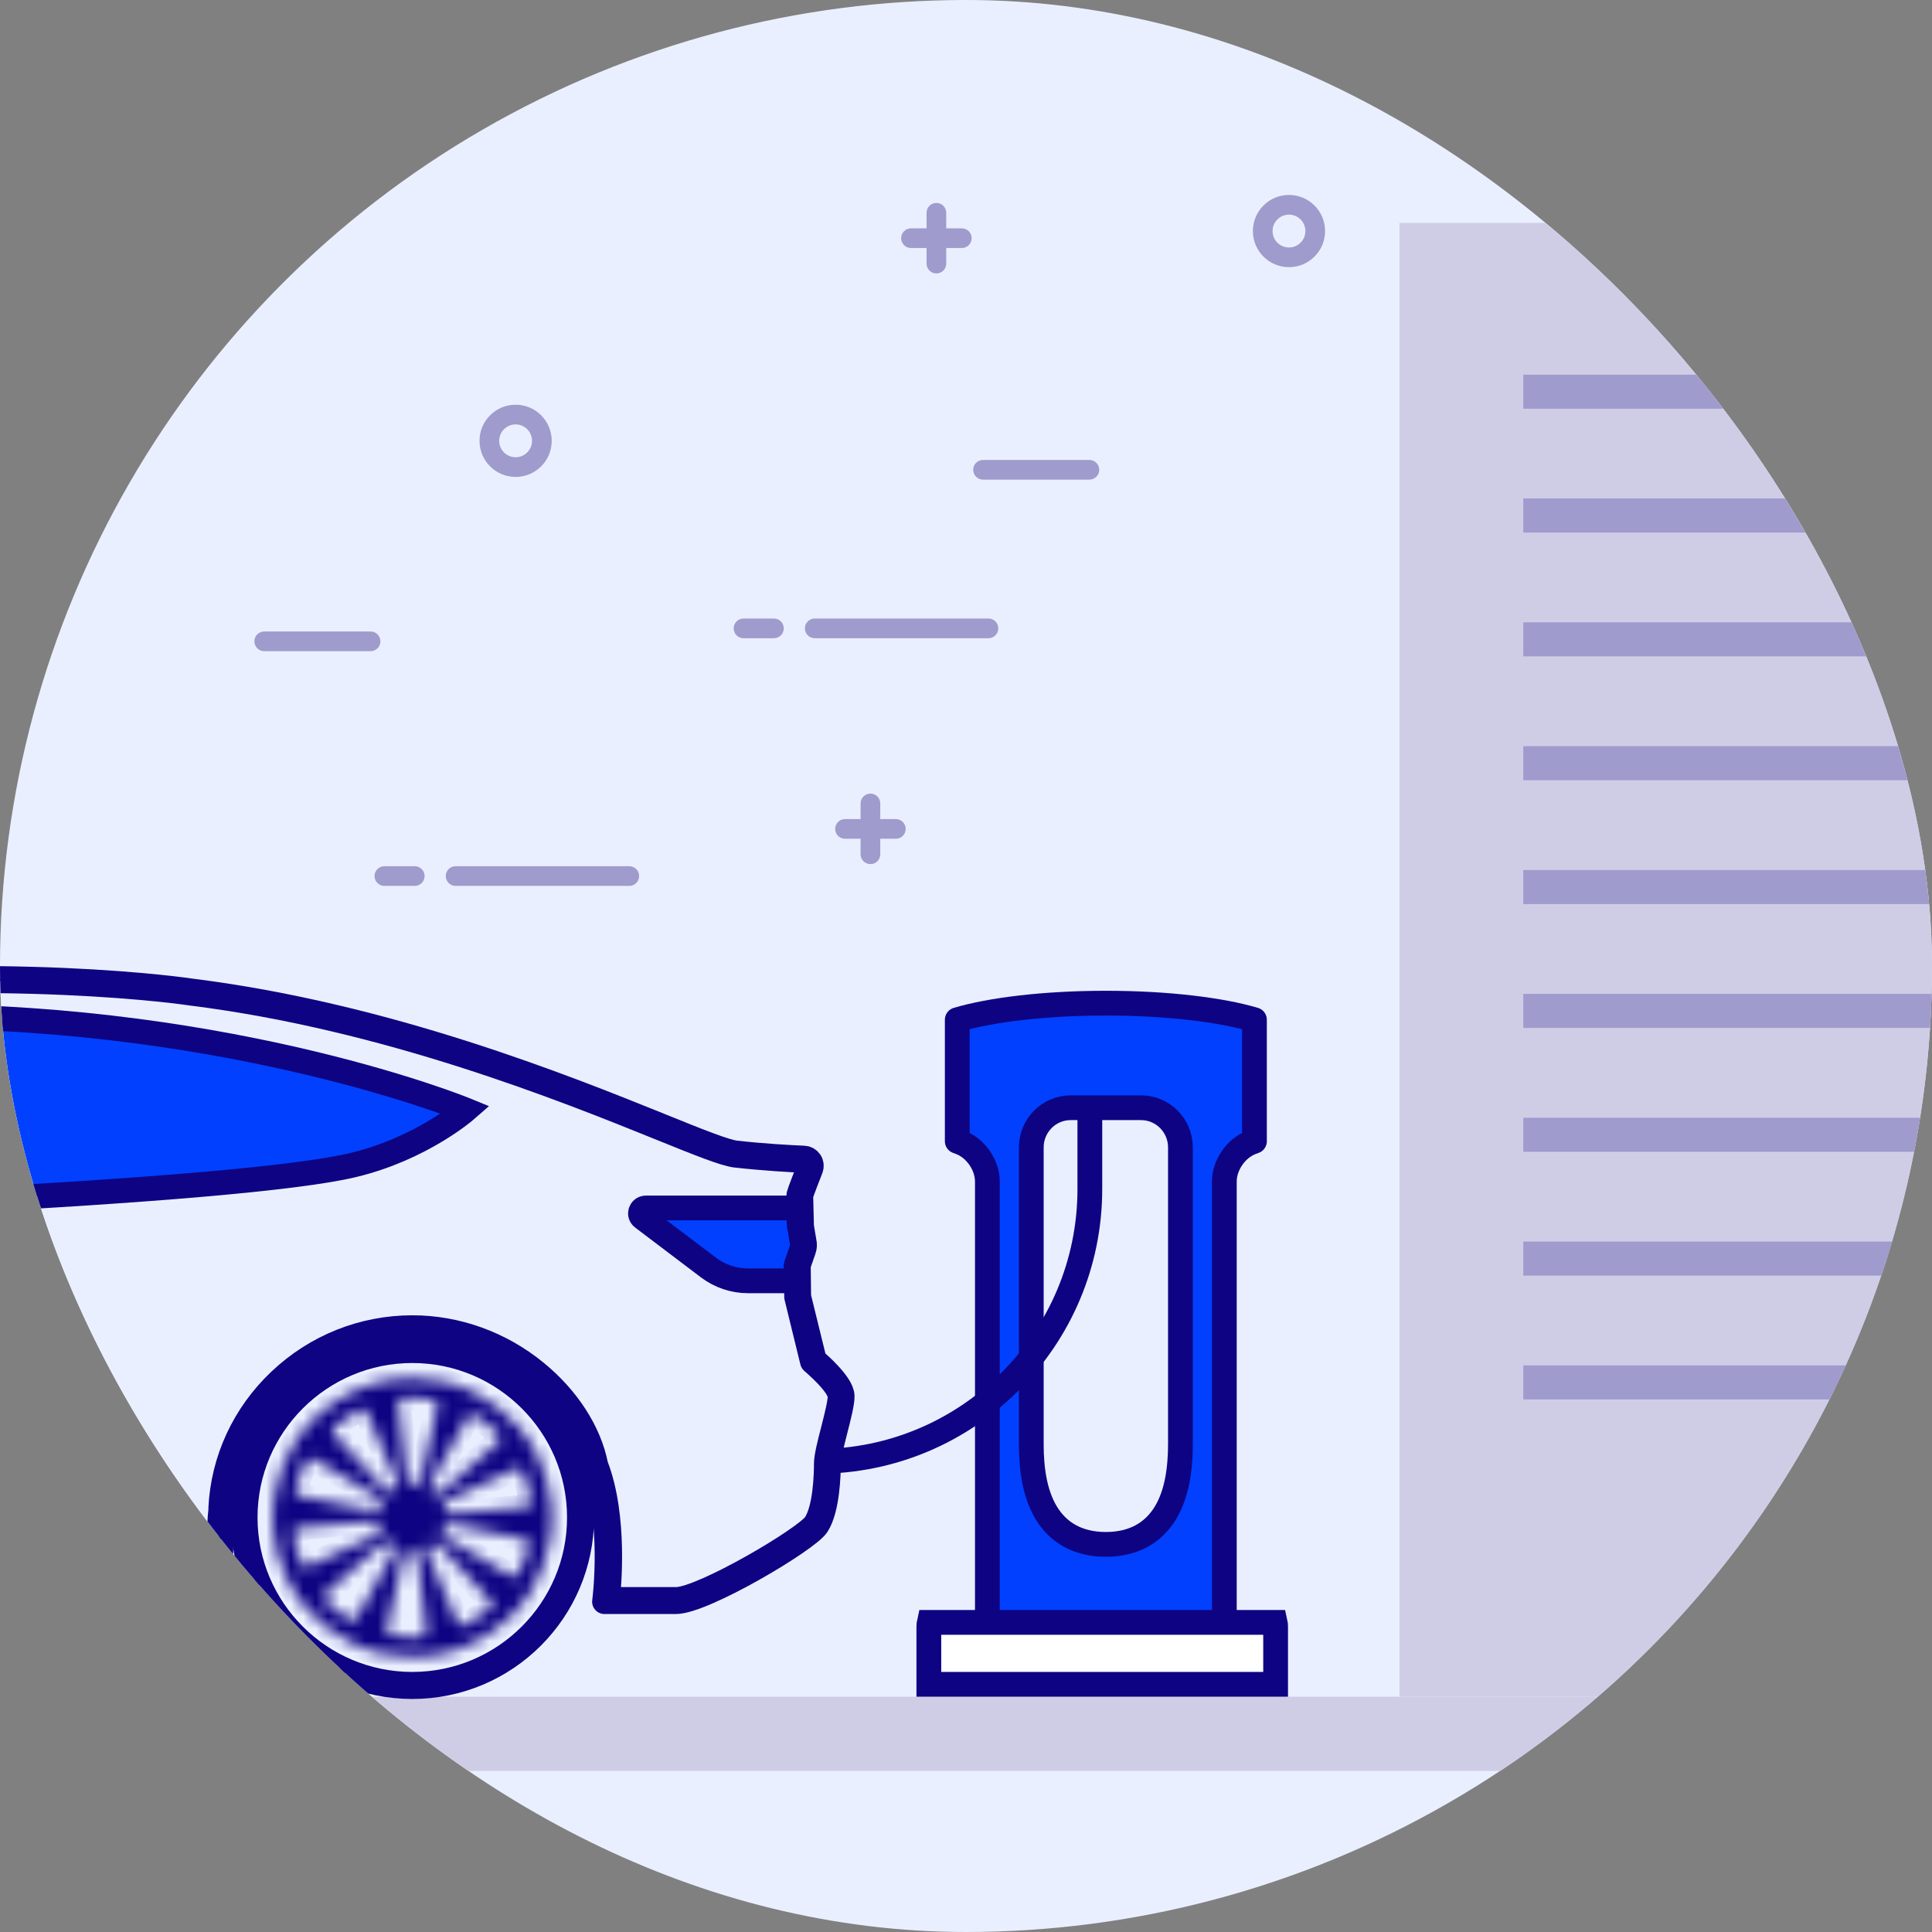<svg width="156" height="156" viewBox="0 0 156 156" fill="none" xmlns="http://www.w3.org/2000/svg">
<rect x="0" y="0" width="156" height="156" fill="#808080" stroke="none"/>
<g clip-path="url(#clip0_1382_28702)">
<circle cx="78" cy="78" r="78" fill="#EAEFFF"/>
<path d="M131.155 33.27C130.715 33.27 130.36 32.915 130.36 32.475C130.36 32.035 130.715 31.68 131.155 31.68H138.204C138.644 31.68 139 32.035 139 32.475C139 32.915 138.644 33.27 138.204 33.27H131.155Z" fill="#9F9BCD"/>
<path d="M126.406 33.27C125.966 33.27 125.611 32.915 125.611 32.475C125.611 32.035 125.966 31.68 126.406 31.68H128.245C128.685 31.68 129.04 32.035 129.04 32.475C129.04 32.915 128.685 33.27 128.245 33.27H126.406V33.27Z" fill="#9F9BCD"/>
<path d="M79.377 38.729C78.937 38.729 78.582 38.374 78.582 37.934C78.582 37.494 78.937 37.139 79.377 37.139H87.963C88.403 37.139 88.759 37.494 88.759 37.934C88.759 38.374 88.403 38.729 87.963 38.729H79.377Z" fill="#9F9BCD"/>
<path d="M21.336 52.579C20.896 52.579 20.541 52.224 20.541 51.784C20.541 51.344 20.896 50.989 21.336 50.989H29.922C30.363 50.989 30.718 51.344 30.718 51.784C30.718 52.224 30.363 52.579 29.922 52.579H21.336V52.579Z" fill="#9F9BCD"/>
<path d="M65.787 51.533C65.347 51.533 64.992 51.178 64.992 50.738C64.992 50.298 65.347 49.943 65.787 49.943H79.812C80.252 49.943 80.607 50.298 80.607 50.738C80.607 51.178 80.252 51.533 79.812 51.533H65.787Z" fill="#9F9BCD"/>
<path d="M60.035 51.533C59.596 51.533 59.24 51.178 59.24 50.738C59.24 50.298 59.596 49.943 60.035 49.943H62.49C62.93 49.943 63.285 50.298 63.285 50.738C63.285 51.178 62.93 51.533 62.49 51.533H60.035Z" fill="#9F9BCD"/>
<path d="M36.787 71.533C36.347 71.533 35.992 71.178 35.992 70.738C35.992 70.298 36.347 69.943 36.787 69.943H50.812C51.252 69.943 51.607 70.298 51.607 70.738C51.607 71.178 51.252 71.533 50.812 71.533H36.787Z" fill="#9F9BCD"/>
<path d="M31.035 71.533C30.596 71.533 30.241 71.178 30.241 70.738C30.241 70.298 30.596 69.943 31.035 69.943H33.49C33.93 69.943 34.285 70.298 34.285 70.738C34.285 71.178 33.93 71.533 33.49 71.533H31.035Z" fill="#9F9BCD"/>
<path d="M69.488 68.977V64.874C69.488 64.435 69.843 64.079 70.283 64.079C70.723 64.079 71.078 64.435 71.078 64.874V68.977C71.078 69.417 70.723 69.772 70.283 69.772C69.843 69.772 69.488 69.417 69.488 68.977Z" fill="#9F9BCD"/>
<path d="M68.232 67.726C67.792 67.726 67.437 67.371 67.437 66.931C67.437 66.491 67.792 66.136 68.232 66.136H72.334C72.774 66.136 73.129 66.491 73.129 66.931C73.129 67.371 72.774 67.726 72.334 67.726H68.232Z" fill="#9F9BCD"/>
<path d="M20.488 85.977V81.874C20.488 81.435 20.843 81.079 21.283 81.079C21.723 81.079 22.078 81.435 22.078 81.874V85.977C22.078 86.417 21.723 86.772 21.283 86.772C20.843 86.772 20.488 86.417 20.488 85.977Z" fill="#9F9BCD"/>
<path d="M19.232 84.726C18.792 84.726 18.437 84.371 18.437 83.931C18.437 83.491 18.792 83.136 19.232 83.136H23.334C23.774 83.136 24.129 83.491 24.129 83.931C24.129 84.371 23.774 84.726 23.334 84.726H19.232Z" fill="#9F9BCD"/>
<path d="M74.815 21.284V17.181C74.815 16.741 75.17 16.386 75.61 16.386C76.05 16.386 76.405 16.741 76.405 17.181V21.284C76.405 21.724 76.05 22.079 75.61 22.079C75.17 22.079 74.815 21.724 74.815 21.284Z" fill="#9F9BCD"/>
<path d="M73.558 20.028C73.119 20.028 72.763 19.672 72.763 19.233C72.763 18.793 73.119 18.438 73.558 18.438H77.661C78.101 18.438 78.456 18.793 78.456 19.233C78.456 19.672 78.101 20.028 77.661 20.028H73.558Z" fill="#9F9BCD"/>
<path d="M38.718 35.595C38.718 33.983 40.022 32.679 41.633 32.679C43.245 32.679 44.549 33.983 44.549 35.595C44.549 37.206 43.245 38.51 41.633 38.51C40.022 38.51 38.718 37.206 38.718 35.595ZM41.633 36.92C42.365 36.92 42.959 36.326 42.959 35.595C42.959 34.863 42.365 34.27 41.633 34.27C40.902 34.27 40.308 34.863 40.308 35.595C40.308 36.326 40.902 36.92 41.633 36.92Z" fill="#9F9BCD"/>
<path d="M89.318 85.758C89.318 84.147 90.622 82.843 92.233 82.843C93.844 82.843 95.148 84.147 95.148 85.758C95.148 87.37 93.844 88.673 92.233 88.673C90.622 88.673 89.318 87.37 89.318 85.758ZM92.233 87.083C92.965 87.083 93.558 86.49 93.558 85.758C93.558 85.027 92.965 84.433 92.233 84.433C91.502 84.433 90.908 85.027 90.908 85.758C90.908 86.49 91.502 87.083 92.233 87.083Z" fill="#9F9BCD"/>
<path d="M40.318 102.758C40.318 101.147 41.622 99.843 43.233 99.843C44.844 99.843 46.148 101.147 46.148 102.758C46.148 104.369 44.844 105.673 43.233 105.673C41.622 105.673 40.318 104.369 40.318 102.758ZM43.233 104.083C43.965 104.083 44.558 103.49 44.558 102.758C44.558 102.027 43.965 101.433 43.233 101.433C42.502 101.433 41.908 102.027 41.908 102.758C41.908 103.49 42.502 104.083 43.233 104.083Z" fill="#9F9BCD"/>
<path d="M101.164 18.656C101.164 17.045 102.467 15.741 104.079 15.741C105.69 15.741 106.994 17.045 106.994 18.656C106.994 20.268 105.69 21.572 104.079 21.572C102.467 21.572 101.164 20.268 101.164 18.656ZM104.079 19.982C104.81 19.982 105.404 19.388 105.404 18.656C105.404 17.925 104.81 17.331 104.079 17.331C103.347 17.331 102.754 17.925 102.754 18.656C102.754 19.388 103.347 19.982 104.079 19.982Z" fill="#9F9BCD"/>
<path d="M113 18L113 137L181 137L181 18L113 18Z" fill="#CFCDE6"/>
<line x1="123" y1="51.625" x2="170" y2="51.625" stroke="#9F9BCD" stroke-width="2.75"/>
<line x1="123" y1="41.625" x2="170" y2="41.625" stroke="#9F9BCD" stroke-width="2.75"/>
<line x1="123" y1="31.625" x2="170" y2="31.625" stroke="#9F9BCD" stroke-width="2.75"/>
<line x1="123" y1="61.625" x2="170" y2="61.625" stroke="#9F9BCD" stroke-width="2.75"/>
<line x1="123" y1="71.625" x2="170" y2="71.625" stroke="#9F9BCD" stroke-width="2.75"/>
<line x1="123" y1="81.625" x2="170" y2="81.625" stroke="#9F9BCD" stroke-width="2.75"/>
<line x1="123" y1="91.625" x2="170" y2="91.625" stroke="#9F9BCD" stroke-width="2.75"/>
<line x1="123" y1="101.625" x2="170" y2="101.625" stroke="#9F9BCD" stroke-width="2.75"/>
<line x1="123" y1="111.625" x2="170" y2="111.625" stroke="#9F9BCD" stroke-width="2.75"/>
<rect x="16" y="137" width="130" height="6" fill="#CFCDE6"/>
<path d="M79.726 95.401V132.194H98.859V95.401C98.859 94.706 99.115 94.035 99.487 93.498C99.858 92.961 100.398 92.481 101.056 92.237L101.057 92.236L101.291 92.149V85.412V82.34C98.607 81.542 94.264 81 89.293 81C84.321 81 79.978 81.542 77.294 82.34V85.412V92.149L77.528 92.236L77.529 92.237C78.187 92.481 78.727 92.961 79.098 93.498C79.469 94.035 79.726 94.706 79.726 95.401ZM95.314 116.609C95.314 118.631 95.025 120.623 94.115 122.139C93.154 123.739 91.564 124.701 89.293 124.701C87.021 124.701 85.431 123.739 84.47 122.139C83.56 120.623 83.271 118.631 83.271 116.609V92.647C83.271 90.888 84.686 89.444 86.452 89.444H92.133C93.899 89.444 95.314 90.888 95.314 92.647V116.609Z" fill="#0140FF" stroke="#0E0483" stroke-width="2" stroke-linejoin="round"/>
<path d="M75 131.319V136H103V131.319C103 131.191 102.985 131.084 102.966 131H75.034C75.015 131.084 75 131.191 75 131.319ZM102.902 130.822C102.902 130.822 102.902 130.823 102.903 130.824C102.902 130.823 102.902 130.822 102.902 130.822ZM75.098 130.822C75.098 130.822 75.098 130.823 75.097 130.824C75.098 130.823 75.098 130.822 75.098 130.822Z" fill="white" stroke="#0E0483" stroke-width="2"/>
<path d="M88 90V96C88 108.15 78.15 118 66 118V118" stroke="#0E0483" stroke-width="2"/>
<path d="M33.29 136.184C25.747 136.184 19.611 130.058 19.611 122.529C19.611 114.999 25.747 108.873 33.29 108.873C40.833 108.873 46.969 114.999 46.969 122.529C46.969 130.058 40.833 136.184 33.29 136.184ZM33.29 109.057C25.847 109.057 19.794 115.098 19.794 122.529C19.794 129.959 25.847 136.001 33.29 136.001C40.733 136.001 46.786 129.959 46.786 122.529C46.786 115.098 40.733 109.057 33.29 109.057Z" fill="#0E0483" stroke="#0E0483" stroke-width="2" stroke-linejoin="round"/>
<path d="M-67.302 130.371H17.639C17.54 125.176 17.815 121.857 17.823 121.827C18.006 117.898 19.703 114.213 22.614 111.467C25.526 108.713 29.316 107.203 33.305 107.203C36.867 107.203 40.397 108.469 43.232 110.781C45.815 112.878 47.588 115.632 48.108 118.318C49.728 122.483 49.147 128.303 49.048 129.15H54.588C56.713 129.15 65.088 124.207 65.837 123.055C66.663 121.789 66.724 118.997 66.724 118.165C66.724 117.631 66.991 116.571 67.282 115.449C67.557 114.358 67.847 113.229 67.832 112.734C67.801 111.788 65.646 109.987 65.623 109.964L65.6 109.941L64.324 104.724L64.294 102.137L64.745 100.856C64.806 100.673 64.813 100.482 64.767 100.299L64.561 99.048C64.561 98.941 64.5 96.683 64.5 96.531C64.5 96.492 64.5 96.393 65.325 94.295C65.379 94.158 65.364 94.013 65.287 93.899C65.211 93.776 65.081 93.708 64.936 93.7C63.85 93.654 61.688 93.532 59.433 93.281C58.516 93.181 56.438 92.342 53.289 91.068C45.609 87.964 31.303 82.189 15.499 80.205C15.347 80.182 0.46 77.917 -21.725 80.205C-43.902 82.486 -68.418 98.857 -68.662 99.025L-68.685 99.04H-68.716C-68.807 99.04 -78.291 98.682 -92.413 102.504C-106.001 106.181 -111.381 110.811 -111.817 111.208V114.305L-111.198 116.388V119.744L-111.389 119.943V120.957L-109.898 124.382C-109.837 124.52 -109.898 124.687 -110.044 124.749C-110.334 124.878 -111.297 125.351 -111.389 125.9C-111.419 126.099 -111.335 126.297 -111.121 126.488C-107.766 129.501 -100.086 129.86 -98.955 129.89C-99.207 129.226 -99.505 127.838 -99.658 126.076C-99.925 124.359 -99.834 121.407 -99.459 119.485C-98.145 112.802 -92.475 107.699 -85.665 107.073C-80.492 106.6 -75.448 108.706 -72.17 112.695C-67.86 117.578 -67.355 129.226 -67.317 130.378L-67.302 130.371Z" fill="#EAEFFF"/>
<mask id="path-37-inside-1_1382_28702" fill="white">
<path d="M42.59 128.883C42.651 128.799 42.705 128.708 42.758 128.624C42.835 128.509 42.911 128.395 42.988 128.273H42.98C43.683 127.083 44.18 125.763 44.409 124.344C44.44 124.169 44.47 123.986 44.493 123.81C44.508 123.688 44.516 123.574 44.524 123.452C44.547 123.2 44.554 122.948 44.562 122.696C44.562 122.635 44.57 122.582 44.57 122.521C44.57 122.49 44.57 122.46 44.57 122.429C44.57 122.117 44.554 121.796 44.524 121.483C44.401 120.164 44.042 118.913 43.507 117.761C43.484 117.707 43.454 117.662 43.431 117.616C43.339 117.433 43.255 117.242 43.148 117.059C43.011 116.807 42.858 116.555 42.697 116.311C42.598 116.159 42.483 116.021 42.392 115.869C42.384 115.854 42.376 115.838 42.361 115.831C42.201 115.64 42.055 115.442 41.895 115.259C41.849 115.205 41.811 115.152 41.765 115.098H41.757C40.787 114.007 39.602 113.1 38.273 112.444C38.15 112.383 38.036 112.322 37.913 112.268C37.768 112.2 37.623 112.139 37.47 112.077C37.287 112.001 37.103 111.94 36.92 111.879C36.805 111.841 36.691 111.795 36.576 111.765C36.316 111.688 36.049 111.612 35.774 111.551C34.979 111.376 34.154 111.276 33.298 111.276C32.824 111.276 32.365 111.315 31.907 111.368C31.693 111.391 31.479 111.429 31.265 111.467C31.081 111.498 30.898 111.536 30.722 111.582C30.531 111.627 30.348 111.673 30.157 111.727C30.019 111.765 29.889 111.803 29.759 111.849C29.561 111.91 29.37 111.986 29.179 112.062C29.064 112.108 28.957 112.146 28.842 112.192C27.642 112.711 26.557 113.435 25.61 114.313C25.61 114.313 25.556 114.358 25.533 114.389C25.411 114.503 25.289 114.625 25.174 114.74C25.029 114.885 24.899 115.037 24.762 115.19C24.693 115.266 24.624 115.343 24.563 115.419C24.364 115.655 24.181 115.907 24.005 116.166C23.944 116.25 23.89 116.342 23.837 116.426C23.76 116.54 23.684 116.655 23.608 116.777H23.615C22.912 117.967 22.415 119.286 22.186 120.705C22.155 120.881 22.125 121.064 22.102 121.239C22.087 121.361 22.079 121.476 22.072 121.598C22.049 121.85 22.041 122.101 22.033 122.353C22.033 122.414 22.026 122.468 22.026 122.529C22.026 122.559 22.026 122.59 22.026 122.62C22.026 122.933 22.041 123.253 22.072 123.566C22.194 124.886 22.553 126.137 23.088 127.289C23.111 127.342 23.141 127.388 23.164 127.434C23.256 127.617 23.34 127.808 23.447 127.991C23.585 128.242 23.737 128.494 23.898 128.738C23.997 128.891 24.112 129.028 24.204 129.181C24.211 129.196 24.219 129.211 24.234 129.219C24.395 129.41 24.54 129.608 24.7 129.791C24.746 129.844 24.784 129.898 24.83 129.951H24.838C25.808 131.05 26.993 131.95 28.323 132.606C28.445 132.667 28.56 132.728 28.682 132.781C28.827 132.85 28.972 132.911 29.125 132.972C29.308 133.048 29.492 133.109 29.675 133.17C29.79 133.209 29.904 133.254 30.019 133.285C30.279 133.361 30.547 133.437 30.822 133.498C31.616 133.674 32.442 133.773 33.298 133.773C33.771 133.773 34.23 133.735 34.688 133.682C34.91 133.659 35.132 133.621 35.346 133.582C35.521 133.552 35.697 133.514 35.873 133.468C36.064 133.422 36.247 133.376 36.438 133.323C36.576 133.285 36.706 133.247 36.836 133.201C37.035 133.14 37.226 133.064 37.417 132.987C37.531 132.942 37.638 132.903 37.753 132.858C38.953 132.339 40.038 131.614 40.986 130.737C40.986 130.737 41.039 130.691 41.062 130.661C41.184 130.546 41.306 130.424 41.421 130.31C41.566 130.165 41.696 130.012 41.834 129.86C41.903 129.783 41.971 129.707 42.032 129.631C42.231 129.394 42.414 129.143 42.59 128.883ZM35.797 123.574C35.827 123.505 35.85 123.444 35.873 123.375C35.942 123.169 36.148 123.04 36.362 123.078L42.369 124.268C42.606 124.314 42.758 124.558 42.697 124.794C42.506 125.595 42.208 126.358 41.826 127.068C41.712 127.281 41.444 127.365 41.23 127.235L35.965 124.115C35.774 124.001 35.712 123.772 35.797 123.574ZM42.491 121.674L36.385 122.239C36.171 122.262 35.98 122.109 35.926 121.895C35.911 121.827 35.888 121.758 35.873 121.689C35.804 121.483 35.896 121.255 36.095 121.163L41.65 118.6C41.872 118.501 42.132 118.6 42.224 118.829C42.529 119.569 42.751 120.354 42.865 121.178C42.896 121.422 42.728 121.644 42.483 121.667L42.491 121.674ZM40.229 116.441L35.628 120.477C35.468 120.621 35.223 120.614 35.063 120.477C35.009 120.431 34.956 120.385 34.895 120.347C34.719 120.217 34.658 119.981 34.765 119.79L37.761 114.45C37.883 114.236 38.15 114.168 38.364 114.297C39.06 114.725 39.694 115.243 40.26 115.823C40.428 115.999 40.42 116.281 40.237 116.441H40.229ZM33.29 112.863C33.863 112.863 34.429 112.917 34.979 113.016C35.216 113.062 35.376 113.29 35.323 113.527L33.978 119.485C33.932 119.698 33.726 119.836 33.512 119.813C33.435 119.813 33.366 119.805 33.29 119.805C33.076 119.805 32.893 119.645 32.87 119.431L32.151 113.374C32.121 113.138 32.297 112.924 32.533 112.901C32.786 112.878 33.038 112.863 33.298 112.863H33.29ZM29.629 114.053L32.052 119.668C32.136 119.866 32.052 120.087 31.869 120.202C31.807 120.24 31.746 120.278 31.685 120.324C31.509 120.454 31.265 120.438 31.112 120.278L26.962 115.8C26.794 115.625 26.817 115.342 27.001 115.182C27.62 114.656 28.3 114.206 29.033 113.84C29.255 113.733 29.523 113.824 29.622 114.053H29.629ZM30.776 121.483C30.745 121.552 30.722 121.613 30.699 121.682C30.631 121.888 30.424 122.017 30.21 121.979L24.204 120.789C23.967 120.744 23.814 120.499 23.875 120.263C24.066 119.462 24.364 118.699 24.746 117.99C24.861 117.776 25.128 117.692 25.342 117.822L30.608 120.942C30.799 121.056 30.86 121.285 30.776 121.483ZM24.081 123.383L30.187 122.818C30.401 122.796 30.592 122.948 30.646 123.162C30.661 123.23 30.684 123.299 30.699 123.368C30.768 123.574 30.676 123.803 30.478 123.894L24.922 126.457C24.7 126.556 24.441 126.457 24.349 126.228C24.043 125.488 23.822 124.703 23.707 123.879C23.676 123.635 23.844 123.414 24.089 123.391L24.081 123.383ZM26.343 128.616L30.944 124.581C31.104 124.436 31.349 124.443 31.509 124.581C31.563 124.626 31.616 124.672 31.677 124.71C31.853 124.84 31.914 125.077 31.807 125.267L28.812 130.607C28.689 130.821 28.422 130.89 28.208 130.76C27.513 130.333 26.878 129.814 26.313 129.234C26.145 129.059 26.152 128.776 26.336 128.616H26.343ZM33.282 132.194C32.709 132.194 32.144 132.141 31.593 132.041C31.357 131.996 31.196 131.767 31.25 131.53L32.594 125.572C32.64 125.359 32.847 125.221 33.061 125.244C33.137 125.244 33.206 125.252 33.282 125.252C33.496 125.252 33.68 125.412 33.703 125.626L34.421 131.683C34.452 131.919 34.276 132.133 34.039 132.156C33.787 132.179 33.535 132.194 33.275 132.194H33.282ZM36.943 131.004L34.52 125.389C34.436 125.191 34.52 124.97 34.704 124.855C34.765 124.817 34.826 124.779 34.887 124.733C35.063 124.604 35.307 124.619 35.46 124.779L39.61 129.257C39.778 129.432 39.755 129.715 39.572 129.875C38.953 130.401 38.273 130.851 37.539 131.218C37.317 131.324 37.05 131.233 36.95 131.004H36.943Z"/>
</mask>
<path d="M42.59 128.883C42.651 128.799 42.705 128.708 42.758 128.624C42.835 128.509 42.911 128.395 42.988 128.273H42.98C43.683 127.083 44.18 125.763 44.409 124.344C44.44 124.169 44.47 123.986 44.493 123.81C44.508 123.688 44.516 123.574 44.524 123.452C44.547 123.2 44.554 122.948 44.562 122.696C44.562 122.635 44.57 122.582 44.57 122.521C44.57 122.49 44.57 122.46 44.57 122.429C44.57 122.117 44.554 121.796 44.524 121.483C44.401 120.164 44.042 118.913 43.507 117.761C43.484 117.707 43.454 117.662 43.431 117.616C43.339 117.433 43.255 117.242 43.148 117.059C43.011 116.807 42.858 116.555 42.697 116.311C42.598 116.159 42.483 116.021 42.392 115.869C42.384 115.854 42.376 115.838 42.361 115.831C42.201 115.64 42.055 115.442 41.895 115.259C41.849 115.205 41.811 115.152 41.765 115.098H41.757C40.787 114.007 39.602 113.1 38.273 112.444C38.15 112.383 38.036 112.322 37.913 112.268C37.768 112.2 37.623 112.139 37.47 112.077C37.287 112.001 37.103 111.94 36.92 111.879C36.805 111.841 36.691 111.795 36.576 111.765C36.316 111.688 36.049 111.612 35.774 111.551C34.979 111.376 34.154 111.276 33.298 111.276C32.824 111.276 32.365 111.315 31.907 111.368C31.693 111.391 31.479 111.429 31.265 111.467C31.081 111.498 30.898 111.536 30.722 111.582C30.531 111.627 30.348 111.673 30.157 111.727C30.019 111.765 29.889 111.803 29.759 111.849C29.561 111.91 29.37 111.986 29.179 112.062C29.064 112.108 28.957 112.146 28.842 112.192C27.642 112.711 26.557 113.435 25.61 114.313C25.61 114.313 25.556 114.358 25.533 114.389C25.411 114.503 25.289 114.625 25.174 114.74C25.029 114.885 24.899 115.037 24.762 115.19C24.693 115.266 24.624 115.343 24.563 115.419C24.364 115.655 24.181 115.907 24.005 116.166C23.944 116.25 23.89 116.342 23.837 116.426C23.76 116.54 23.684 116.655 23.608 116.777H23.615C22.912 117.967 22.415 119.286 22.186 120.705C22.155 120.881 22.125 121.064 22.102 121.239C22.087 121.361 22.079 121.476 22.072 121.598C22.049 121.85 22.041 122.101 22.033 122.353C22.033 122.414 22.026 122.468 22.026 122.529C22.026 122.559 22.026 122.59 22.026 122.62C22.026 122.933 22.041 123.253 22.072 123.566C22.194 124.886 22.553 126.137 23.088 127.289C23.111 127.342 23.141 127.388 23.164 127.434C23.256 127.617 23.34 127.808 23.447 127.991C23.585 128.242 23.737 128.494 23.898 128.738C23.997 128.891 24.112 129.028 24.204 129.181C24.211 129.196 24.219 129.211 24.234 129.219C24.395 129.41 24.54 129.608 24.7 129.791C24.746 129.844 24.784 129.898 24.83 129.951H24.838C25.808 131.05 26.993 131.95 28.323 132.606C28.445 132.667 28.56 132.728 28.682 132.781C28.827 132.85 28.972 132.911 29.125 132.972C29.308 133.048 29.492 133.109 29.675 133.17C29.79 133.209 29.904 133.254 30.019 133.285C30.279 133.361 30.547 133.437 30.822 133.498C31.616 133.674 32.442 133.773 33.298 133.773C33.771 133.773 34.23 133.735 34.688 133.682C34.91 133.659 35.132 133.621 35.346 133.582C35.521 133.552 35.697 133.514 35.873 133.468C36.064 133.422 36.247 133.376 36.438 133.323C36.576 133.285 36.706 133.247 36.836 133.201C37.035 133.14 37.226 133.064 37.417 132.987C37.531 132.942 37.638 132.903 37.753 132.858C38.953 132.339 40.038 131.614 40.986 130.737C40.986 130.737 41.039 130.691 41.062 130.661C41.184 130.546 41.306 130.424 41.421 130.31C41.566 130.165 41.696 130.012 41.834 129.86C41.903 129.783 41.971 129.707 42.032 129.631C42.231 129.394 42.414 129.143 42.59 128.883ZM35.797 123.574C35.827 123.505 35.85 123.444 35.873 123.375C35.942 123.169 36.148 123.04 36.362 123.078L42.369 124.268C42.606 124.314 42.758 124.558 42.697 124.794C42.506 125.595 42.208 126.358 41.826 127.068C41.712 127.281 41.444 127.365 41.23 127.235L35.965 124.115C35.774 124.001 35.712 123.772 35.797 123.574ZM42.491 121.674L36.385 122.239C36.171 122.262 35.98 122.109 35.926 121.895C35.911 121.827 35.888 121.758 35.873 121.689C35.804 121.483 35.896 121.255 36.095 121.163L41.65 118.6C41.872 118.501 42.132 118.6 42.224 118.829C42.529 119.569 42.751 120.354 42.865 121.178C42.896 121.422 42.728 121.644 42.483 121.667L42.491 121.674ZM40.229 116.441L35.628 120.477C35.468 120.621 35.223 120.614 35.063 120.477C35.009 120.431 34.956 120.385 34.895 120.347C34.719 120.217 34.658 119.981 34.765 119.79L37.761 114.45C37.883 114.236 38.15 114.168 38.364 114.297C39.06 114.725 39.694 115.243 40.26 115.823C40.428 115.999 40.42 116.281 40.237 116.441H40.229ZM33.29 112.863C33.863 112.863 34.429 112.917 34.979 113.016C35.216 113.062 35.376 113.29 35.323 113.527L33.978 119.485C33.932 119.698 33.726 119.836 33.512 119.813C33.435 119.813 33.366 119.805 33.29 119.805C33.076 119.805 32.893 119.645 32.87 119.431L32.151 113.374C32.121 113.138 32.297 112.924 32.533 112.901C32.786 112.878 33.038 112.863 33.298 112.863H33.29ZM29.629 114.053L32.052 119.668C32.136 119.866 32.052 120.087 31.869 120.202C31.807 120.24 31.746 120.278 31.685 120.324C31.509 120.454 31.265 120.438 31.112 120.278L26.962 115.8C26.794 115.625 26.817 115.342 27.001 115.182C27.62 114.656 28.3 114.206 29.033 113.84C29.255 113.733 29.523 113.824 29.622 114.053H29.629ZM30.776 121.483C30.745 121.552 30.722 121.613 30.699 121.682C30.631 121.888 30.424 122.017 30.21 121.979L24.204 120.789C23.967 120.744 23.814 120.499 23.875 120.263C24.066 119.462 24.364 118.699 24.746 117.99C24.861 117.776 25.128 117.692 25.342 117.822L30.608 120.942C30.799 121.056 30.86 121.285 30.776 121.483ZM24.081 123.383L30.187 122.818C30.401 122.796 30.592 122.948 30.646 123.162C30.661 123.23 30.684 123.299 30.699 123.368C30.768 123.574 30.676 123.803 30.478 123.894L24.922 126.457C24.7 126.556 24.441 126.457 24.349 126.228C24.043 125.488 23.822 124.703 23.707 123.879C23.676 123.635 23.844 123.414 24.089 123.391L24.081 123.383ZM26.343 128.616L30.944 124.581C31.104 124.436 31.349 124.443 31.509 124.581C31.563 124.626 31.616 124.672 31.677 124.71C31.853 124.84 31.914 125.077 31.807 125.267L28.812 130.607C28.689 130.821 28.422 130.89 28.208 130.76C27.513 130.333 26.878 129.814 26.313 129.234C26.145 129.059 26.152 128.776 26.336 128.616H26.343ZM33.282 132.194C32.709 132.194 32.144 132.141 31.593 132.041C31.357 131.996 31.196 131.767 31.25 131.53L32.594 125.572C32.64 125.359 32.847 125.221 33.061 125.244C33.137 125.244 33.206 125.252 33.282 125.252C33.496 125.252 33.68 125.412 33.703 125.626L34.421 131.683C34.452 131.919 34.276 132.133 34.039 132.156C33.787 132.179 33.535 132.194 33.275 132.194H33.282ZM36.943 131.004L34.52 125.389C34.436 125.191 34.52 124.97 34.704 124.855C34.765 124.817 34.826 124.779 34.887 124.733C35.063 124.604 35.307 124.619 35.46 124.779L39.61 129.257C39.778 129.432 39.755 129.715 39.572 129.875C38.953 130.401 38.273 130.851 37.539 131.218C37.317 131.324 37.05 131.233 36.95 131.004H36.943Z" fill="#0E0483" stroke="#0E0483" stroke-width="2" mask="url(#path-37-inside-1_1382_28702)"/>
<path d="M52.158 97.537C51.921 97.537 51.791 97.69 51.738 97.835C51.692 97.98 51.7 98.186 51.891 98.323L57.21 102.351C58.119 103.038 59.242 103.419 60.389 103.419H63.843C63.965 103.419 64.072 103.373 64.156 103.289C64.24 103.205 64.286 103.091 64.286 102.977V102.412C64.278 102.267 64.324 102.13 64.416 102.015L64.76 100.848C64.798 100.711 64.813 100.566 64.79 100.421L64.676 99.277C64.592 99.17 64.538 99.04 64.538 98.903C64.538 98.788 64.538 98.697 64.531 98.59C64.531 98.445 64.515 98.277 64.515 97.965C64.515 97.728 64.317 97.537 64.072 97.537H52.158Z" fill="#0140FF" stroke="#0E0483" stroke-width="2" stroke-linejoin="round"/>
<path d="M17.823 130.554H-67.485V130.462C-67.485 130.34 -67.829 117.875 -72.3 112.81C-75.54 108.858 -80.53 106.783 -85.643 107.249C-92.368 107.859 -97.969 112.901 -99.268 119.508C-99.643 121.407 -99.727 124.337 -99.467 126.038C-99.306 127.914 -98.978 129.341 -98.726 129.936L-98.672 130.066H-98.817C-98.901 130.066 -107.583 129.898 -111.243 126.61C-111.503 126.373 -111.61 126.122 -111.572 125.855C-111.473 125.252 -110.624 124.787 -110.12 124.565C-110.074 124.543 -110.051 124.489 -110.074 124.443L-111.58 120.965V119.859L-111.389 119.66V116.388L-112.008 114.305V111.116L-111.977 111.086C-111.924 111.04 -106.651 106.15 -92.49 102.321C-78.742 98.598 -69.373 98.827 -68.769 98.85C-68.334 98.56 -62.266 94.539 -53.714 90.313C-45.553 86.278 -33.386 81.212 -21.771 80.022C0.437 77.734 15.354 79.999 15.499 80.022C31.326 82.006 45.64 87.788 53.335 90.893C56.354 92.114 58.539 92.998 59.426 93.098C61.665 93.349 63.828 93.464 64.913 93.51C65.119 93.517 65.295 93.624 65.409 93.792C65.524 93.96 65.539 94.173 65.471 94.356C64.737 96.233 64.66 96.492 64.66 96.531C64.66 96.675 64.722 99.002 64.722 99.025L64.928 100.253C64.981 100.467 64.974 100.696 64.897 100.909L64.462 102.16L64.492 104.701L65.753 109.835C66.005 110.048 67.969 111.734 68 112.718C68.015 113.237 67.74 114.328 67.442 115.487C67.175 116.548 66.892 117.646 66.892 118.157C66.892 118.997 66.823 121.834 65.975 123.147C65.188 124.359 56.812 129.326 54.565 129.326H48.811L48.826 129.219C48.834 129.158 49.636 122.803 47.902 118.356C46.885 113.046 40.772 107.378 33.282 107.378C25.075 107.378 18.358 113.725 17.991 121.834C17.991 121.873 17.708 125.214 17.815 130.455V130.546L17.823 130.554ZM-67.302 130.371H17.639C17.54 125.176 17.815 121.857 17.823 121.827C18.006 117.898 19.703 114.213 22.614 111.467C25.526 108.713 29.316 107.203 33.305 107.203C36.867 107.203 40.397 108.469 43.232 110.781C45.815 112.878 47.588 115.632 48.108 118.318C49.728 122.483 49.147 128.303 49.048 129.15H54.588C56.713 129.15 65.088 124.207 65.837 123.055C66.663 121.789 66.724 118.997 66.724 118.165C66.724 117.631 66.991 116.571 67.282 115.449C67.557 114.358 67.847 113.229 67.832 112.734C67.801 111.788 65.646 109.987 65.623 109.964L65.6 109.941L64.324 104.724L64.294 102.137L64.745 100.856C64.806 100.673 64.813 100.482 64.767 100.299L64.561 99.048C64.561 98.941 64.5 96.683 64.5 96.531C64.5 96.492 64.5 96.393 65.325 94.295C65.379 94.158 65.364 94.013 65.287 93.899C65.211 93.776 65.081 93.708 64.936 93.7C63.85 93.654 61.688 93.532 59.433 93.281C58.516 93.181 56.438 92.342 53.289 91.068C45.609 87.964 31.303 82.189 15.499 80.205C15.347 80.182 0.46 77.917 -21.725 80.205C-43.902 82.486 -68.418 98.857 -68.662 99.025L-68.685 99.04H-68.716C-68.807 99.04 -78.291 98.682 -92.413 102.504C-106.001 106.181 -111.381 110.811 -111.817 111.208V114.305L-111.198 116.388V119.744L-111.389 119.943V120.957L-109.898 124.382C-109.837 124.52 -109.898 124.687 -110.044 124.749C-110.334 124.878 -111.297 125.351 -111.389 125.9C-111.419 126.099 -111.335 126.297 -111.121 126.488C-107.766 129.501 -100.086 129.86 -98.955 129.89C-99.207 129.226 -99.505 127.838 -99.658 126.076C-99.925 124.359 -99.834 121.407 -99.459 119.485C-98.145 112.802 -92.475 107.699 -85.665 107.073C-80.492 106.6 -75.448 108.706 -72.17 112.695C-67.86 117.578 -67.355 129.226 -67.317 130.378L-67.302 130.371Z" fill="#0E0483" stroke="#0E0483" stroke-width="2" stroke-linejoin="round"/>
<path d="M-7.045 82.074C-33.242 82.074 -53.737 94.417 -57.482 98.338C-57.108 98.346 -56.71 98.354 -56.29 98.361L-54.693 98.323C-54.693 98.323 -53.936 96.279 -53.424 95.745C-51.506 93.677 -48.923 93.7 -47.387 94.852C-46.401 95.592 -46.279 97.209 -46.317 98.285C-46.317 98.308 -46.317 98.338 -46.317 98.361C-22.787 98.102 19.358 96.294 28.537 94.066C34.047 92.739 37.608 89.627 37.608 89.627C37.608 89.627 19.168 82.067 -7.029 82.067L-7.045 82.074Z" fill="#0140FF" stroke="#0E0483" stroke-width="2" stroke-miterlimit="10"/>
</g>
<defs>
<clipPath id="clip0_1382_28702">
<rect width="156" height="156" rx="78" fill="white"/>
</clipPath>
</defs>
</svg>

